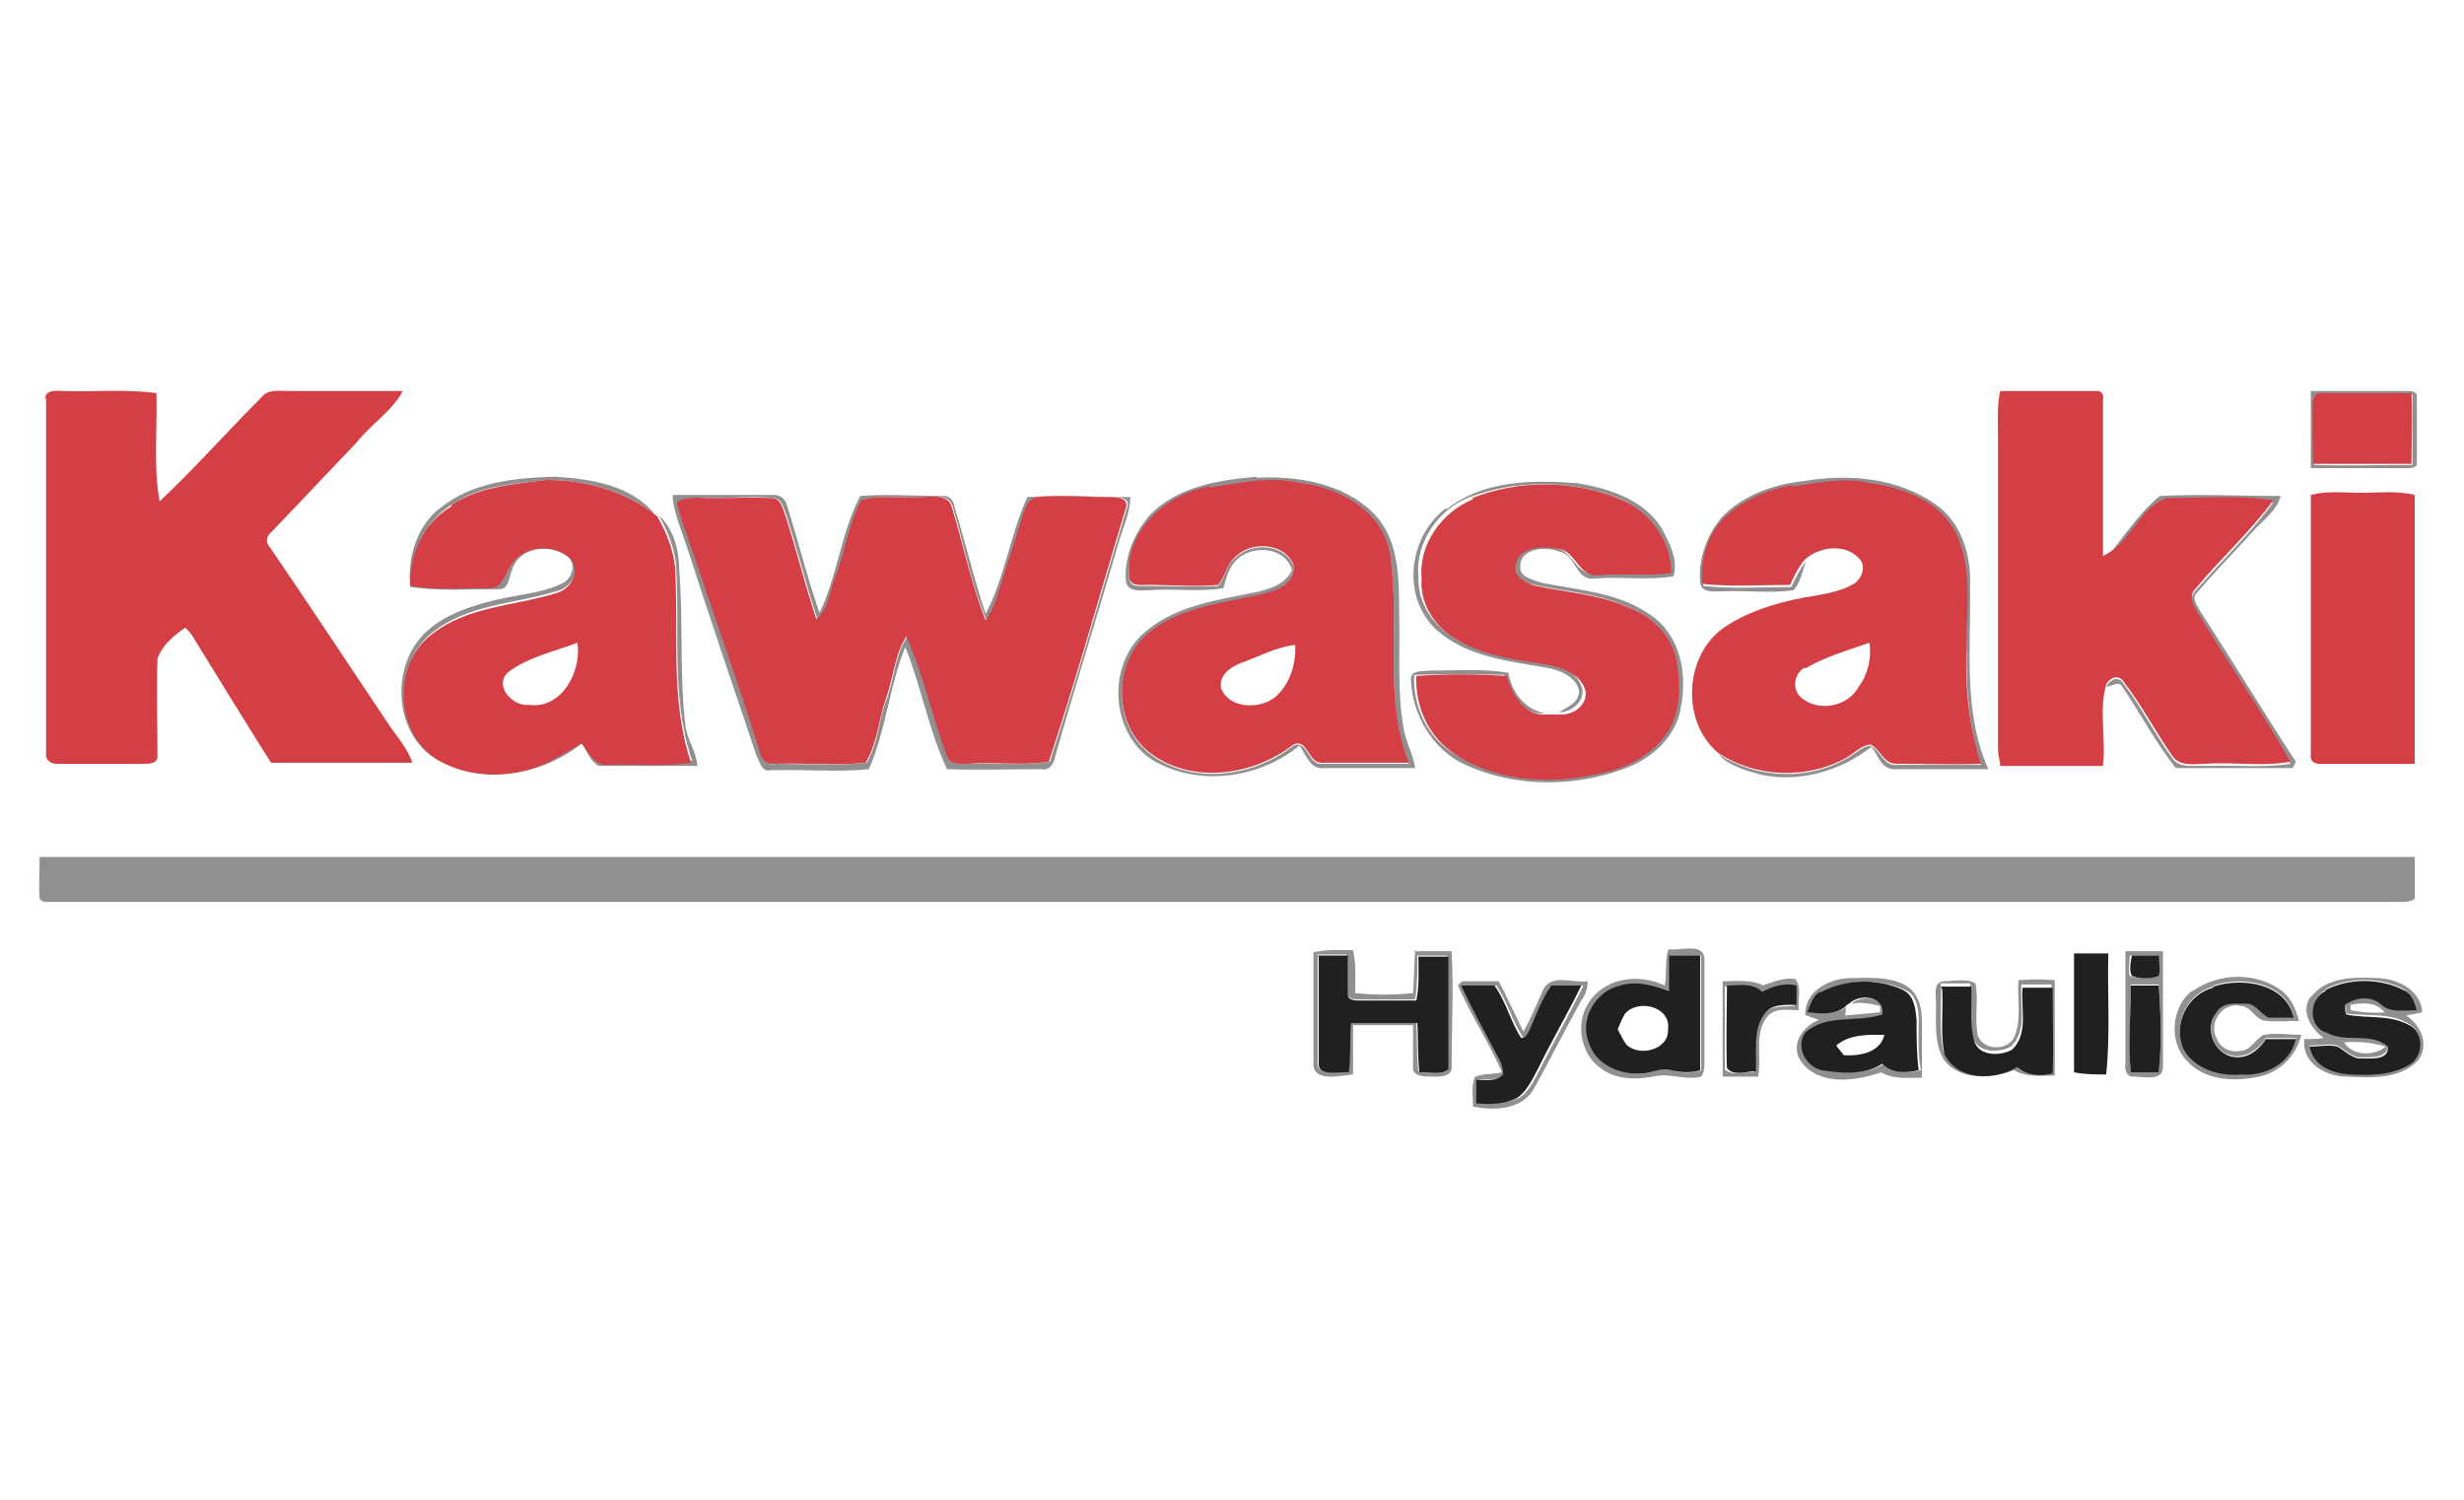 <?xml version="1.0" encoding="UTF-8"?>
<svg xmlns="http://www.w3.org/2000/svg" version="1.1" viewBox="0 0 230 140">
  <defs>
    <style>
      .cls-1 {
        fill: #d33f44;
      }

      .cls-2 {
        fill: #221f20;
      }

      .cls-3 {
        fill: #918f90;
      }
    </style>
  </defs>
  <!-- Generator: Adobe Illustrator 28.6.0, SVG Export Plug-In . SVG Version: 1.2.0 Build 709)  -->
  <g>
    <g id="Capa_1">
      <g>
        <g>
          <path class="cls-3" d="M215.7,36.5c3,0,5.9,0,8.9,0,.4,0,1.1,0,1,.6,0,2,0,4,0,6,.1.7-.8.6-1.2.6-2.9,0-5.8,0-8.7,0,0-2.4,0-4.8,0-7.1ZM216,37.3c-.1,2,0,4,0,6.1,3.1.1,6.1,0,9.2,0,0-2.2,0-4.4,0-6.6-2.6,0-5.3,0-7.9,0-.5,0-1.2,0-1.2.6Z"/>
          <path class="cls-3" d="M41,47.5c3-2.5,7.1-2.9,10.8-3,3.4.2,7.2.8,9.4,3.6-2.9-2.3-6.6-3.3-10.2-3.3-3,.4-6.2.5-8.8,2.3-2.5,1.5-3.9,4.5-3.8,7.4,2.4.4,4.9.2,7.3.2,1.4.1,1.6-1.6,2.3-2.4,1.2-1.6,4-1.7,5.4-.3.9,1.3-.1,2.9-1.5,3.2-3.9,1.2-8.3,1.2-11.6,3.9-3.6,2.8-3.3,9.2.6,11.6,3,1.8,6.9,1.8,10.1.4,1.2-.5,2.2-1.3,3.4-1.9.6.8,1.2,2.1,2.4,2,2.6,0,5.2.2,7.8-.2-2-5.9-1.1-12.2-1.5-18.4-.2-1.6-.8-3.1-1.6-4.5,1.4,1.3,1.9,3.3,1.9,5.1.4,4.9,0,9.8.6,14.7.2,1.2,1,2.3,1.1,3.6-3.1,0-6.1,0-9.2,0-.8-.4-1.1-1.4-1.6-2.1-3.7,3-9.3,3.9-13.5,1.5-3.5-2-4.2-7-2.3-10.3,1.6-2.8,4.9-3.9,7.8-4.6,2-.5,4.2-.6,6.1-1.5,1-.4,1.5-1.9.5-2.6-1.6-1.2-4.5-.8-5.1,1.3-.3.7-.3,1.9-1.3,1.8-2.7,0-5.5.2-8.2-.2-.3-2.7.6-5.7,2.8-7.4Z"/>
          <path class="cls-3" d="M117.3,44.6c3.8-.2,8.1.5,10.9,3.3,2.4,2.4,2.4,6.1,2.4,9.2.1,3.6-.2,7.3.4,10.8.2,1.3.9,2.5,1.1,3.8-2.8,0-5.7,0-8.5,0-1.3.2-1.7-1.3-2.3-2.1-3.8,3.1-9.5,3.9-13.8,1.3-3.9-2.6-4.2-9-.5-12,3-2.5,6.9-2.9,10.6-3.7,1.2-.3,2.5-.8,3-2-.6-2.1-3.6-2.4-5.1-1-.8.7-1,1.7-1.3,2.7-2.3.4-4.6,0-7,.2-.7,0-1.9.2-2.1-.8-.2-2.3.8-4.6,2.3-6.3,2.6-2.6,6.4-3.2,9.9-3.5ZM112.9,45.5c-4,.7-7.8,4.1-7.5,8.4,0,1,1.1.8,1.8.8,2.2,0,4.3.1,6.5,0,.7-.8.8-2.1,1.7-2.7,1.5-1.4,4.4-1.2,5.3.7.4,1.4-1.1,2.3-2.3,2.7-3.8,1-8,1.2-11.2,3.8-3.4,2.8-3.3,8.7.3,11.3,3.9,2.8,9.5,2,13.1-.8,1.4-.9,1.5,1.7,2.7,1.6,2.7,0,5.5,0,8.2,0-2.4-6.1-.8-12.8-1.7-19.2-.5-4.1-4.6-6.6-8.4-6.9-2.8-.7-5.7,0-8.5.4Z"/>
          <path class="cls-3" d="M168.4,44.9c4.2-.7,8.8-.3,12.3,2.2,2.4,1.7,3.3,4.7,3.2,7.6.1,5.7-.7,11.7,1.7,17.1-2.9,0-5.9,0-8.8,0-1.2,0-1.5-1.3-2.1-2.1-2.9,2.3-6.8,3.4-10.4,2.6-1.4-.4-2.9-.8-3.9-1.9,3.6,2.3,8.3,2.5,12,.4.7-.4,1.4-1.1,2.2-1.2.9.4,1.2,1.9,2.4,1.8,2.6,0,5.3,0,7.9,0-1.1-3.4-1.4-7.1-1.3-10.7-.2-3.6.5-7.4-1-10.8-1.5-3-5-4.3-8.1-4.7-2.4-.6-4.8,0-7.2.3-2.2.3-4.3,1.3-6,2.8-1.7,1.6-2.5,4.1-2.3,6.4,2.7.3,5.5.1,8.2.1.4-.8.8-1.7,1.4-2.4-.4.9-.5,2-1.2,2.7-2.2.3-4.4,0-6.6.1-.7,0-2,.2-2.1-.8-.2-2.2.6-4.4,2-6.1,2-2.1,4.9-3.1,7.7-3.4Z"/>
          <path class="cls-3" d="M135.1,47.5c3.4-2.7,8-2.7,12.1-2.4,3,.5,6.2,1.5,7.9,4.2.7,1.3,1.6,3,1.1,4.5-2.4.4-4.9,0-7.3.2-1.8.3-1.8-2.2-3.3-2.5-1.2-.5-3.6-.4-3.7,1.3-.1,1.1,1.2,1.3,2,1.6,3.5.7,7.3.9,10.3,3.1,2.7,1.9,3.3,5.5,2.7,8.5-.4,2.8-2.8,4.9-5.4,5.8-4.7,1.7-10.1,1.7-14.7-.4-3.1-1.4-5-4.7-5.1-8,0-.9,1.1-.7,1.7-.8,2.5,0,5-.2,7.4.2.3,1.8,1.5,3.4,3.4,3.8-2.2.2-3.2-1.9-3.8-3.6-2.8-.1-5.6-.1-8.4,0-.1,2.7,1,5.4,3.2,7,3.9,2.7,9,3.2,13.5,2.2,3-.5,6.1-2.1,7.3-5,.7-1.8.6-3.7.3-5.6-.4-2.4-2.3-4.2-4.5-5-2.7-1.2-5.7-1.4-8.6-2-1-.2-2.3-.9-1.9-2.1.5-1.6,2.5-1.6,3.8-1.4,1.7.2,2,2.7,3.9,2.5,2.3,0,4.6.1,6.8-.2,0-3.1-2.1-5.9-5-7-4.3-1.6-9.3-1.6-13.6,0-2.9,1.1-5.1,4.2-4.8,7.4-.1,2.4,1.3,4.5,3.3,5.7,2.6,1.6,5.7,1.9,8.7,2.4,1.3.2,2.9.9,3.3,2.4.2,1.2-1,2.2-2.2,2.2.8-.5,1.9-.9,1.9-2-.3-1.4-1.9-2-3.2-2.2-3.5-.6-7.2-1-10-3.4-3.4-3-2.8-8.7.7-11.4Z"/>
          <path class="cls-3" d="M62.8,46.2c3.1,0,6.3,0,9.4,0,.6,0,1,.3,1.2.8,1.1,3.4,1.9,6.8,3.1,10.2,1.7-3.5,2-7.5,3.8-10.9,2.5-.2,5.1,0,7.6,0,.7-.1,1.1.4,1.2,1,1,3.3,1.8,6.7,2.9,10,1.8-3.4,2.3-7.4,3.9-10.9,3.2-.2,6.4,0,9.6,0,0,1.5-.7,2.9-1.1,4.3-1.9,6.6-4,13.2-5.9,19.9-.1.6-.5,1.4-1.3,1.2-2.9,0-5.9.1-8.8,0-1.7-3.6-2.4-7.7-3.9-11.4-1.5,3.7-1.8,7.8-3.4,11.4-3,.3-6.1,0-9.2.1-.8.2-1-.8-1.3-1.4-2.2-6.5-4.4-13-6.5-19.5-.5-1.5-1.1-2.9-1.3-4.4ZM63.3,46.8c0,1,.4,1.9.8,2.8,2.3,6.9,4.6,13.7,6.9,20.5.2.7.6,1.4,1.4,1.2,2.8,0,5.7.2,8.5-.1,1.1-1.8,1.1-4.1,1.9-6,.7-1.9.7-4,1.9-5.8,1.6,3.6,2.4,7.5,3.8,11.2.2.8,1.3.6,2,.7,2.5-.1,5,.2,7.5-.2,2.6-7.9,4.8-15.8,7.2-23.7.4-1-.9-1-1.6-1-2.2,0-4.4-.1-6.7,0-.8,0-1.1.9-1.3,1.6-.8,2.6-1.7,5.2-2.5,7.9-.2.7-.6,1.4-1,2-1.5-3.4-2.1-7.1-3.2-10.7-.4-1.2-1.9-.7-2.8-.8-1.8.2-3.8-.3-5.6.3-1.2,2.2-1.5,4.8-2.4,7.1-.5,1.4-.6,3-1.8,4-1.1-3.3-1.9-6.7-3-10-.2-.5-.4-1.3-1.1-1.3-1.9-.2-3.8,0-5.7,0-1,0-2.2-.2-3.1.3Z"/>
          <path class="cls-3" d="M197.1,51.5c1.4-1.8,2.8-3.8,4.5-5.2,3.8-.2,7.5,0,11.3,0-.4,1.4-1.7,2.3-2.6,3.3-1.7,1.9-3.5,3.7-5.2,5.7-.6.5,0,1.2.3,1.8,3,4.6,5.9,9.4,8.9,14,0,.1-.2.4-.3.6-3.6,0-7.3,0-10.9,0-1.9-2.4-3.3-5.1-5-7.6-.3-.6-1,0-1.5,0,.3-.6,1.1-1.1,1.6-.3,1.7,2.2,2.9,4.7,4.6,7,.7,1,2.1.6,3.1.7,2.6-.1,5.3.2,7.9-.2-2.8-4.9-6-9.5-8.9-14.3-.3-.5-.5-1.3,0-1.8,2.4-2.8,5.1-5.3,7.3-8.3-3.3-.5-6.7-.2-10-.2-2.3.9-3.1,3.7-5.2,5Z"/>
          <path class="cls-3" d="M3.7,80c73.9,0,147.8,0,221.7,0,0,1.3,0,2.6,0,3.9-.7.5-1.6.2-2.4.3-72.8,0-145.7,0-218.5,0-.3,0-.6,0-.8-.3-.1-1.3,0-2.6,0-3.9Z"/>
          <path class="cls-3" d="M155.8,88.6c1,.2,3.3-.7,3.3,1,0,3.2,0,6.3,0,9.5,0,.5,0,1-.3,1.4-1.5.4-3-.4-4.5,0-1.6.3-3.5.3-4.9-.8-2-1.4-2.4-4.5-.9-6.4,1.6-2.1,4.6-2.4,6.9-1.3.2-1.1,0-2.2.3-3.3ZM155.9,89.2c0,1.1,0,2.2,0,3.3-1.5-.5-3.1-1-4.6-.5-2.2.5-3.8,3.1-2.9,5.3.6,2.1,2.9,3.1,5,2.9.9,0,1.8-.7,2.7-.3.9.3,1.8.3,2.7,0,0-3.6,0-7.1,0-10.7-.9,0-1.8,0-2.8,0Z"/>
          <path class="cls-3" d="M131.9,88.8c1.2,0,2.4,0,3.6,0,.2,3.6,0,7.2,0,10.7.1,1.1-1.2,1-1.9,1-.6,0-1.7,0-1.7-.8,0-1.3,0-2.6,0-4-1.9,0-3.7,0-5.6,0,0,1.5,0,3,0,4.6-1.2.1-3.8.8-3.7-1.1,0-3.4,0-6.9,0-10.3,1.2-.3,2.5-.2,3.7-.2.3,1.3.2,2.7.2,4,1.8.2,3.6.2,5.4,0,.1-1.3.1-2.6.2-4ZM123,89.2c0,3.3,0,6.5,0,9.8-.2,1.6,1.8.9,2.8,1,.3-1.5.1-3.1.2-4.6,2.1,0,4.2,0,6.2,0,.1,1.5,0,3.1.2,4.6.9-.1,2,.3,2.7-.3.1-3.5,0-7,0-10.5-.9,0-1.9,0-2.8,0,0,1.4,0,2.8-.2,4.1-1.7,0-3.4,0-5.2,0-.4,0-1.1,0-1.2-.6-.1-1.2,0-2.4,0-3.6-.9,0-1.9,0-2.8,0Z"/>
          <path class="cls-3" d="M198.5,88.8c1.1,0,2.3,0,3.4,0,0,3.6,0,7.1,0,10.7.1,1.5-1.8,1-2.7,1-.7.1-.9-.7-.8-1.2,0-3.5,0-7,0-10.5ZM198.8,89.2c0,.6-.2,1.3,0,1.9.8.3,1.8.3,2.5,0,.3-.6.1-1.3,0-1.9-.9,0-1.8,0-2.7,0ZM198.9,92c0,2.7-.3,5.3,0,8,.9,0,1.7,0,2.6,0,.3-2.7.2-5.4,0-8.1-.9,0-1.7,0-2.6,0Z"/>
          <path class="cls-3" d="M204.7,92.5c2.4-1.7,5.9-1.8,8.3,0,.9.7,1.3,1.7,1.6,2.8-1,0-2,.1-3,0-1.1,0-1.4-1.4-2.5-1.4-1.6-.4-3,1.6-2.2,3,.3.9,1.3,1.4,2.2,1.2,1,0,1.4-1.1,2.2-1.5,1.2-.2,2.4,0,3.5,0-.4,1.9-2,3.5-3.9,3.9-2.3.5-5.1.4-6.8-1.5-1.7-1.8-1.4-5,.5-6.5ZM206.6,92.1c-2.4.6-3.8,3.4-2.8,5.7,1,2,3.3,2.6,5.4,2.4,2.2.2,4.6-1,5.1-3.3-.9,0-1.9,0-2.8,0-.7,1.1-2,2-3.3,1.6-1.7-.4-2.3-2.7-1.3-4.1.6-1,1.8-.9,2.8-.8.9,0,1.3,1.1,2.1,1.3.8.1,1.6,0,2.3,0-.7-3.2-4.8-3.8-7.5-2.9Z"/>
          <path class="cls-3" d="M164.5,92c1-.3,2-.8,3.1-.6.6.8.2,1.9.3,2.9-1,0-2.3-.3-3,.7-1.2,1.6-.4,3.7-.8,5.5-1.1,0-2.2,0-3.3,0,0-3,0-5.9,0-8.9,1.3,0,2.6-.2,3.8.4ZM164.3,92.7c-.9-.9-2.2-.6-3.3-.6,0,2.6,0,5.1,0,7.7.6.7,1.9.2,2.7.3,0-1.7-.3-3.7.7-5.2.6-1.1,2.1-.9,3.1-1,0-.6,0-1.2,0-1.8-1.2-.4-2.3.1-3.4.7Z"/>
          <path class="cls-3" d="M168.5,94.7c0-2.2,2.2-3.3,4.1-3.4,1.8,0,3.7-.2,5.3.7,1.2.7,1.5,2.1,1.5,3.4,0,1.7,0,3.4,0,5.2-1.3,0-2.6.2-3.8-.5-2.3.8-5.7,1.3-7.4-.9-1.2-1.5,0-3.4,1.6-4-.4-.1-.8-.3-1.2-.4ZM170,92.6c-.8.3-.9,1.2-1.2,1.9,1.2,0,2.5.3,3.5-.5,0,.3,0,.6-.1.8,1.1-.1,2.2-.2,3.3-.3,0-.2,0-.4,0-.6-.9-.2-1.8-.4-2.7-.2,1-.9,3.3-.6,3.1,1-2.4.8-5.2,0-7.2,1.7-.9,1.3,0,3.2,1.5,3.5,1.9.3,4,.4,5.7-.6.9.9,2.3.9,3.4.6-.3-1.6-.2-3.2-.2-4.7,0-1-.2-2.4-1.3-2.8-2.4-1.1-5.3-1-7.6.2Z"/>
          <path class="cls-3" d="M215.7,93.1c1.4-1.9,4-1.9,6.1-1.8,1.9,0,4.2,1.1,4.3,3.2-.5.1-1,.2-1.5.3,1.4.9,2.2,2.8,1.1,4.2-1.7,1.8-4.5,1.6-6.7,1.5-1.9,0-4.2-1.3-3.9-3.5.6,0,1.2,0,1.8-.1-1.2-.9-2.2-2.5-1.2-3.9ZM217.1,92.4c-1.5.7-1.6,3.4.1,3.9,1.7,1,4.1-.1,5.7,1.3,0,1.2-1.6,1.1-2.4,1.1-.9.1-1.6-.7-2.3-1.1-.8-.2-1.7,0-2.6,0,.3,1.8,2.2,2.5,3.7,2.6,1.9.1,3.9.2,5.6-.9,1.4-.8,1.3-3.2-.2-3.8-1.7-1-3.8-.6-5.7-.9,0-.3,0-.6-.1-.9,1-.7,2.5-.8,3.4,0,.9.9,2.2.6,3.3.5-.2-.8-.6-1.5-1.3-1.9-2.2-1.1-5-1.1-7.2,0ZM219.4,93.8c0,.1,0,.4,0,.5,1,.2,2.1.3,3.2.2-.8-1-2.1-.9-3.2-.7ZM218.8,97.3c.8,1.3,2.8,1.3,3.9.4-1.3-.4-2.6-.5-3.9-.4Z"/>
          <path class="cls-3" d="M136.4,91.6c1.2,0,2.4,0,3.5,0,.8,1.5,1.5,3.1,2.3,4.7.7-1.2,1.2-2.5,1.8-3.8.7-1.7,2.8-.7,4.2-.9,0,.6-.2,1.3-.6,1.8-1.5,2.7-2.9,5.5-4.4,8.2-1.1,2-3.7,2.1-5.7,1.7,0-.9-.2-2,.2-2.8.8-.3,1.7-.2,2.5-.4-1.2-2.8-2.9-5.3-4.1-8.1,0-.1.3-.3.4-.4ZM136.6,92c1,2.4,2.4,4.6,3.6,7,.2.4.4.9.3,1.3-.7.6-1.7.4-2.5.5,0,.7,0,1.5,0,2.2,1.3,0,2.6,0,3.8-.5.9-.6,1.4-1.6,1.9-2.6,1.3-2.6,2.8-5.2,4.1-7.9-.9,0-1.9,0-2.8,0-.9,1.2-1.4,2.7-2,4.1-.2.3-.4.9-.8.8-1-1.5-1.5-3.4-2.5-4.9-1,0-2,0-2.9,0Z"/>
          <path class="cls-3" d="M180.7,93.3c0-.6-.2-1.6.7-1.7,1,0,2.2-.3,3,.2.3,1.6-.1,3.2.2,4.8.4,1.5,3,1.6,3.5,0,.6-1.6.2-3.4.3-5.1,1.1-.1,2.3-.1,3.4,0,0,3,0,5.9,0,8.9-1.3,0-2.6.2-3.8-.5-2.1.8-5,1-6.5-.9-1.1-1.7-.7-3.9-.8-5.9ZM181.2,92.1c0,2-.2,4.1.2,6,1.2,2.5,4.7,2.5,6.8,1.2.9.8,2.1.9,3.3.6.2-2.6,0-5.3,0-8-.9,0-1.8,0-2.8,0-.2,1.9.6,4.3-1,5.8-1.1.6-3.1.6-3.5-.8-.5-1.6-.2-3.4-.3-5.1-.9,0-1.9,0-2.8,0Z"/>
        </g>
        <g>
          <path class="cls-1" d="M4.2,37.3c0-1,1.1-.8,1.7-.8,2.9.1,5.8-.2,8.7.2.1,3.4-.3,6.8.3,10.1,3.3-3.1,6.3-6.5,9.5-9.7.6-.8,1.7-.6,2.5-.6,3.6,0,7.1,0,10.7,0-1,1.9-3,3.1-4.3,4.8-2.7,2.8-5.3,5.6-8,8.4-.5.4-.5,1-.1,1.4,3.7,5.4,7.3,10.9,11,16.4.8,1.2,1.8,2.3,2.3,3.7-4.4,0-8.8,0-13.2,0-2.4-3.8-4.8-7.7-7.2-11.6-.2-.4-.5-.7-.8-1-1.1.7-2.2,1.7-2.6,2.9-.1,3,0,6.1,0,9.1,0,.7-.8.7-1.3.7-2.7,0-5.4,0-8.1,0-.6,0-1.1-.4-1-1,0-11.1,0-22.1,0-33.2Z"/>
          <path class="cls-1" d="M186.5,40.8c0-1.4-.1-2.9.2-4.3,3,0,6.1,0,9.1,0,.4,0,.6.4.5.8,0,4.9,0,9.7,0,14.6.2-.1.4-.2.7-.4,2-1.3,2.8-4.1,5.2-5,3.3,0,6.7-.3,10,.2-2.2,3-5,5.5-7.3,8.3-.5.5-.3,1.2,0,1.8,2.9,4.8,6.1,9.4,8.9,14.3-2.6.5-5.3,0-7.9.2-1,0-2.4.3-3.1-.7-1.6-2.3-2.9-4.8-4.6-7-.5-.7-1.3-.3-1.6.3-.7,2.4,0,5.1-.3,7.6-3.2,0-6.4,0-9.6,0,0-.5-.2-1-.2-1.5,0-9.7,0-19.5,0-29.2Z"/>
          <path class="cls-1" d="M216,37.3c0-.7.8-.6,1.2-.6,2.6,0,5.3,0,7.9,0,.1,2.2,0,4.4,0,6.6-3.1,0-6.1,0-9.2,0,0-2-.1-4.1,0-6.1Z"/>
          <path class="cls-1" d="M42.2,47.1c2.6-1.7,5.8-1.9,8.8-2.3,3.6,0,7.3,1,10.2,3.3,0,0,.2.1.2.2.8,1.4,1.4,2.9,1.6,4.5.4,6.1-.5,12.4,1.5,18.4-2.6.4-5.2.1-7.8.2-1.2.1-1.8-1.2-2.4-2-1.1.6-2.2,1.3-3.4,1.9-3.2,1.4-7.1,1.4-10.1-.4-3.9-2.4-4.2-8.8-.6-11.6,3.3-2.7,7.7-2.7,11.6-3.9,1.4-.3,2.4-1.9,1.5-3.2-1.4-1.4-4.2-1.4-5.4.3-.7.8-.9,2.5-2.3,2.4-2.4,0-4.9.2-7.3-.2-.1-2.9,1.2-5.9,3.8-7.4ZM47.5,62.7c-1.5,1.2.3,3.3,1.9,3.1,3.1.4,4.9-3.2,4.5-5.8-2.1.8-4.5,1.3-6.4,2.7Z"/>
          <path class="cls-1" d="M112.9,45.5c2.8-.4,5.7-1.1,8.5-.4,3.8.4,7.9,2.8,8.4,6.9.9,6.4-.7,13,1.7,19.2-2.7,0-5.5,0-8.2,0-1.2,0-1.3-2.5-2.7-1.6-3.7,2.8-9.2,3.6-13.1.8-3.6-2.6-3.7-8.5-.3-11.3,3.1-2.6,7.4-2.8,11.2-3.8,1.2-.3,2.7-1.2,2.3-2.7-.9-1.9-3.8-2.1-5.3-.7-.9.7-1,1.9-1.7,2.7-2.1.2-4.3,0-6.5,0-.6,0-1.8.2-1.8-.8-.4-4.3,3.5-7.7,7.5-8.4ZM115.8,61.9c-1,.4-2.1,1.2-1.8,2.4.8,1.9,3.6,1.9,5,.8,1.4-1.2,2-3.1,1.9-4.9-1.8.2-3.4,1.1-5.1,1.7Z"/>
          <path class="cls-1" d="M167.3,45.4c2.4-.3,4.8-.9,7.2-.3,3.2.4,6.6,1.7,8.1,4.7,1.6,3.4.9,7.2,1,10.8-.2,3.6.2,7.2,1.3,10.7-2.6.1-5.3,0-7.9,0-1.2,0-1.5-1.4-2.4-1.8-.9.1-1.5.8-2.2,1.2-3.7,2.1-8.5,1.9-12-.4-3.5-2.9-3.2-9.1.5-11.7,2.2-1.5,4.8-2.3,7.4-2.8,1.7-.3,3.5-.5,4.9-1.4.6-.5,1-1.5.4-2.2-1.3-1.5-3.7-1.2-5.1,0-.6.7-1,1.5-1.4,2.4-2.7,0-5.5.2-8.2-.1-.2-2.3.5-4.8,2.3-6.4,1.7-1.5,3.8-2.4,6-2.8ZM168.5,62.3c-1,.5-1.3,2-.4,2.8,1.6,1.4,4.4.9,5.4-1,.9-1.2,1.2-2.7,1-4.1-2,.7-4.1,1.3-6,2.4Z"/>
          <path class="cls-1" d="M137.4,46.5c4.3-1.7,9.3-1.7,13.6,0,2.9,1.1,5,3.9,5,7-2.3.3-4.6,0-6.8.2-1.9.2-2.1-2.4-3.9-2.5-1.3-.2-3.4-.2-3.8,1.4-.4,1.2,1,1.9,1.9,2.1,2.9.6,5.9.8,8.6,2,2.2.8,4.1,2.7,4.5,5,.3,1.8.4,3.8-.3,5.6-1.2,2.9-4.3,4.5-7.3,5-4.5,1-9.7.6-13.5-2.2-2.2-1.6-3.3-4.3-3.2-7,2.8-.2,5.6-.2,8.4,0,.6,1.7,1.6,3.8,3.8,3.6.5,0,1,0,1.4,0,1.1,0,2.4-.9,2.2-2.2-.4-1.5-2-2.1-3.3-2.4-3-.5-6.1-.8-8.7-2.4-2-1.1-3.5-3.3-3.3-5.7-.3-3.2,1.9-6.2,4.8-7.4Z"/>
          <path class="cls-1" d="M215.7,46.2c1.5-.4,3.1-.2,4.7-.2,1.7,0,3.3-.2,5,.2,0,8.4,0,16.7,0,25.1-3,0-5.9,0-8.9,0-.5,0-.9-.3-.8-.8,0-8.1,0-16.2,0-24.3Z"/>
          <path class="cls-1" d="M63.3,46.8c.9-.5,2.1-.3,3.1-.3,1.9,0,3.8-.1,5.7,0,.7,0,.9.8,1.1,1.3,1.1,3.3,1.9,6.7,3,10,1.2-1,1.2-2.6,1.8-4,.9-2.3,1.2-4.9,2.4-7.1,1.8-.6,3.7-.1,5.6-.3.9,0,2.4-.3,2.8.8,1.1,3.5,1.8,7.2,3.2,10.7.4-.6.8-1.3,1-2,.8-2.6,1.7-5.2,2.5-7.9.2-.6.5-1.5,1.3-1.6,2.2-.2,4.4,0,6.7,0,.6,0,1.9,0,1.6,1-2.4,7.9-4.6,15.9-7.2,23.7-2.5.4-5,0-7.5.2-.7,0-1.7.1-2-.7-1.4-3.7-2.2-7.6-3.8-11.2-1.1,1.7-1.2,3.9-1.9,5.8-.7,2-.8,4.2-1.9,6-2.8.3-5.7,0-8.5.1-.8.1-1.3-.5-1.4-1.2-2.2-6.9-4.6-13.7-6.9-20.5-.3-.9-.7-1.8-.8-2.8Z"/>
        </g>
        <g>
          <path class="cls-2" d="M193.6,100.1c0-3.7,0-7.4,0-11.1,1.1,0,2.2,0,3.2,0-.1,3.8.2,7.5-.2,11.3-1,0-2,0-3-.2Z"/>
          <path class="cls-2" d="M198.8,89.2c.9,0,1.8,0,2.7,0,0,.6.2,1.3,0,1.9-.8.3-1.8.3-2.5,0-.3-.6-.1-1.3,0-1.9Z"/>
          <path class="cls-2" d="M123,89.2c.9,0,1.9,0,2.8,0,0,1.2,0,2.4,0,3.6,0,.6.7.6,1.2.6,1.7,0,3.4,0,5.2,0,.3-1.4.2-2.7.2-4.1.9,0,1.9,0,2.8,0,0,3.5,0,7,0,10.5-.7.6-1.8.2-2.7.3-.2-1.5-.1-3.1-.2-4.6-2.1,0-4.2,0-6.2,0-.1,1.5,0,3.1-.2,4.6-.9-.1-3,.5-2.8-1,0-3.3,0-6.5,0-9.8Z"/>
          <path class="cls-2" d="M155.9,89.2c.9,0,1.8,0,2.8,0,0,3.6,0,7.1,0,10.7-.9.3-1.9.2-2.7,0-.9-.3-1.8.3-2.7.3-2,.2-4.4-.8-5-2.9-.9-2.2.7-4.8,2.9-5.3,1.6-.5,3.2,0,4.6.5,0-1.1,0-2.2,0-3.3ZM151.7,94.6c-.3.5-.5,1-.7,1.5.3.5.5,1,.8,1.4,1.2,1.2,4,.5,3.9-1.4.3-2.1-2.7-2.9-4-1.5Z"/>
          <path class="cls-2" d="M170,92.6c2.3-1.2,5.2-1.3,7.6-.2,1.1.5,1.2,1.8,1.3,2.8,0,1.6,0,3.2.2,4.7-1.2.3-2.5.3-3.4-.6-1.7,1.1-3.8.9-5.7.6-1.5-.4-2.4-2.2-1.5-3.5,2-1.8,4.8-.9,7.2-1.7.3-1.7-2.1-2-3.1-1-.1,0-.3.2-.4.3-1,.8-2.3.6-3.5.5.3-.7.5-1.6,1.2-1.9ZM171.4,97.6c.2.3.5.6.7.9,1.4.1,3.4-.2,3.8-1.9-1.5,0-3.2-.1-4.5,1Z"/>
          <path class="cls-2" d="M206.6,92.1c2.7-.9,6.8-.3,7.5,2.9-.8,0-1.6,0-2.3,0-.8-.3-1.2-1.3-2.1-1.3-1,0-2.2-.2-2.8.8-1.1,1.3-.4,3.6,1.3,4.1,1.4.4,2.6-.5,3.3-1.6.9,0,1.9,0,2.8,0-.5,2.3-2.9,3.5-5.1,3.3-2,.2-4.4-.5-5.4-2.4-1-2.3.4-5.1,2.8-5.7Z"/>
          <path class="cls-2" d="M217.1,92.4c2.2-1.1,5-1.1,7.2,0,.8.3,1.1,1.1,1.3,1.9-1.1,0-2.4.3-3.3-.5-1-.9-2.4-.7-3.4,0,0,.3,0,.6.1.9,1.9.4,3.9,0,5.7.9,1.6.6,1.6,3,.2,3.8-1.7,1-3.7,1-5.6.9-1.6-.1-3.4-.8-3.7-2.6.9,0,1.7-.2,2.6,0,.7.4,1.4,1.2,2.3,1.1.8,0,2.5.2,2.4-1.1-1.6-1.4-3.9-.3-5.7-1.3-1.8-.5-1.7-3.2-.1-3.9Z"/>
          <path class="cls-2" d="M164.3,92.7c1-.6,2.2-1,3.4-.7,0,.6,0,1.2,0,1.8-1.1,0-2.5-.1-3.1,1-1,1.5-.6,3.5-.7,5.2-.9,0-2.1.5-2.7-.3-.1-2.6,0-5.1,0-7.7,1.1,0,2.4-.3,3.3.6Z"/>
          <path class="cls-2" d="M198.9,92c.9,0,1.7,0,2.6,0,.2,2.7.3,5.4,0,8.1-.9,0-1.7,0-2.6,0-.3-2.7,0-5.3,0-8Z"/>
          <path class="cls-2" d="M136.6,92c1,0,2,0,2.9,0,1.1,1.5,1.5,3.4,2.5,4.9.5,0,.6-.5.8-.8.6-1.4,1.1-2.8,2-4.1.9,0,1.9,0,2.8,0-1.3,2.7-2.8,5.2-4.1,7.9-.5.9-1,2-1.9,2.6-1.2.6-2.5.6-3.8.5,0-.7,0-1.5,0-2.2.8,0,1.9.2,2.5-.5,0-.5-.1-.9-.3-1.3-1.2-2.3-2.5-4.6-3.6-7Z"/>
          <path class="cls-2" d="M181.2,92.1c.9,0,1.9,0,2.8,0,.1,1.7-.2,3.4.3,5.1.4,1.4,2.4,1.4,3.5.8,1.6-1.5.8-3.9,1-5.8.9,0,1.8,0,2.8,0,0,2.7.1,5.3,0,8-1.1.3-2.4.2-3.3-.6-2.1,1.3-5.6,1.3-6.8-1.2-.4-2-.1-4-.2-6Z"/>
        </g>
      </g>
    </g>
  </g>
</svg>